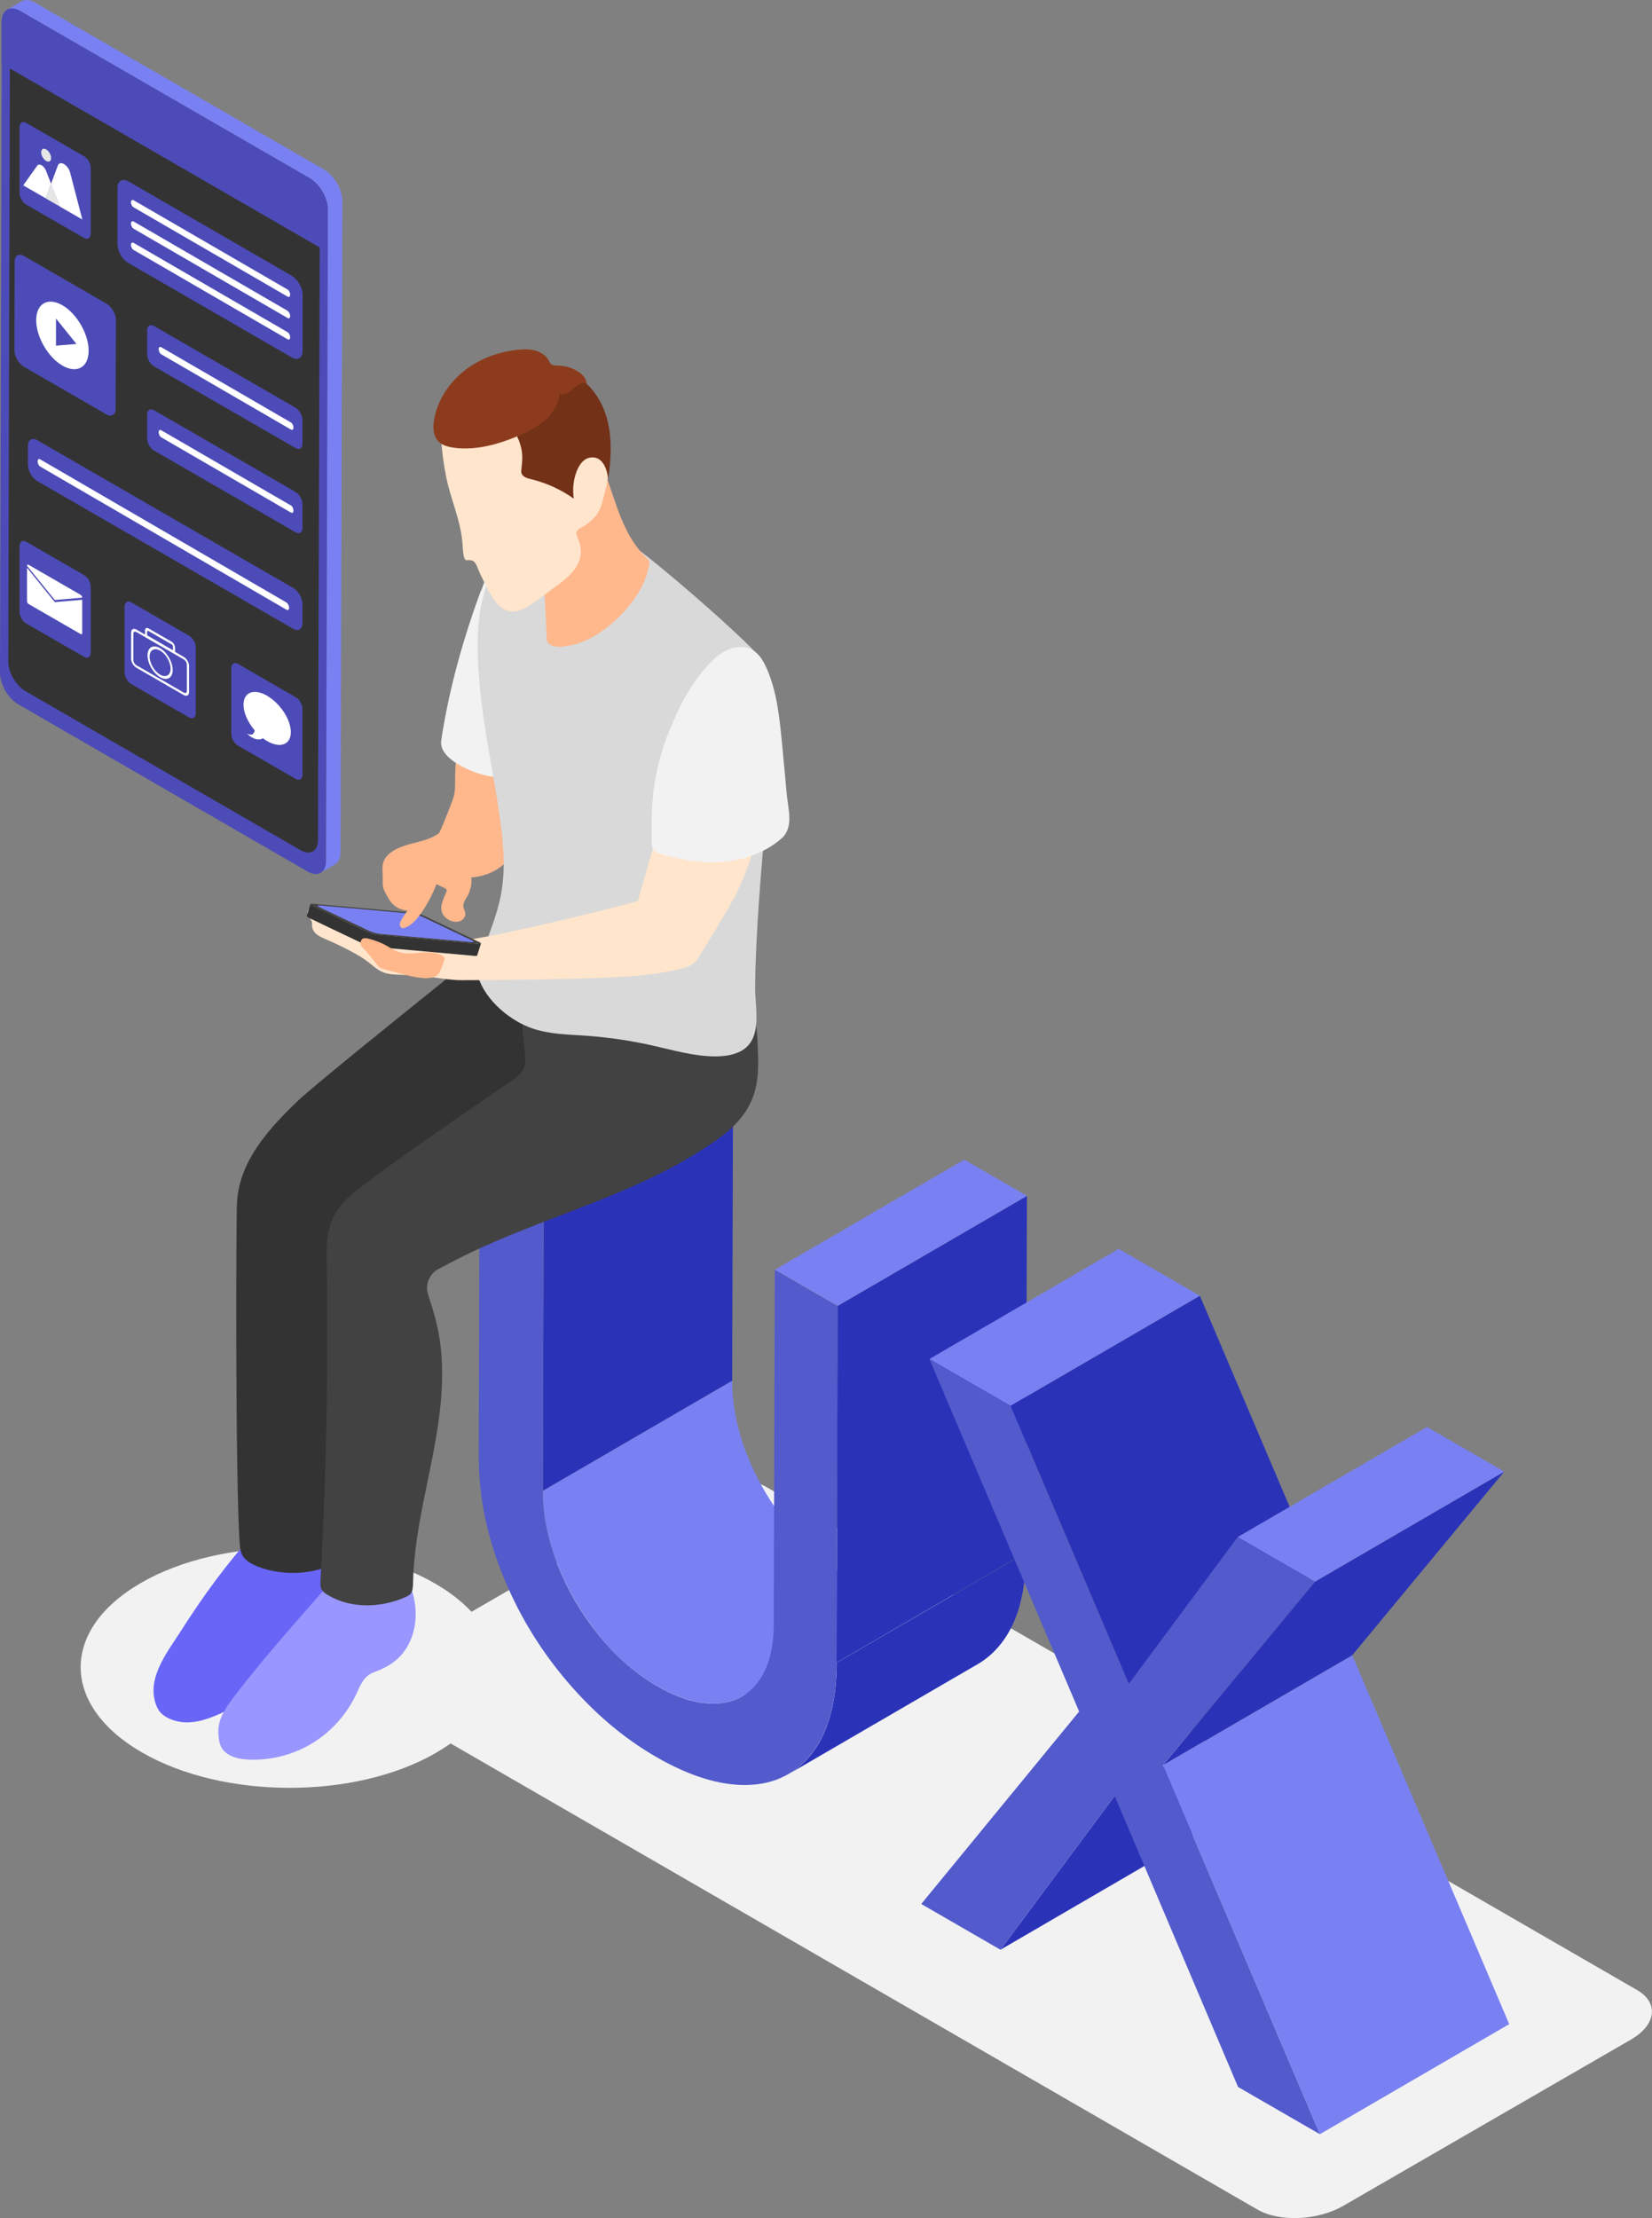 <?xml version="1.0" encoding="UTF-8"?>
<svg id="_レイヤー_2" data-name="レイヤー 2" xmlns="http://www.w3.org/2000/svg" viewBox="0 0 125.99 169.09">
  <rect x="0" y="0" width="125.99" height="169.09" fill="#808080" stroke="none"/>
  <defs>
    <style>
      .cls-1 {
        isolation: isolate;
      }

      .cls-2 {
        fill: #f2f2f2;
      }

      .cls-2, .cls-3, .cls-4, .cls-5, .cls-6, .cls-7, .cls-8, .cls-9, .cls-10, .cls-11, .cls-12, .cls-13, .cls-14, .cls-15, .cls-16, .cls-17 {
        stroke-width: 0px;
      }

      .cls-3 {
        fill: #7981f2;
      }

      .cls-4 {
        fill: #525acc;
      }

      .cls-5 {
        fill: #733118;
      }

      .cls-6 {
        fill: #4d4bb7;
      }

      .cls-7 {
        fill: #2a33b8;
      }

      .cls-8 {
        fill: #8c3c1d;
      }

      .cls-9 {
        fill: #424242;
      }

      .cls-10 {
        fill: #d9d9d9;
      }

      .cls-11 {
        fill: #333;
      }

      .cls-12 {
        fill: #9996ff;
      }

      .cls-13 {
        fill: #6865f7;
      }

      .cls-14 {
        fill: #fff;
      }

      .cls-15 {
        fill: #ffe5cc;
      }

      .cls-16 {
        fill: #ffb78c;
      }

      .cls-17 {
        fill: #e6e6e6;
      }
    </style>
  </defs>
  <g id="Layer">
    <g>
      <path class="cls-2" d="m33.23,133.63c-6.17,3.56-16.2,3.54-22.4-.04-6.21-3.58-6.24-9.37-.07-12.93,6.17-3.56,16.2-3.54,22.4.04,6.21,3.58,6.24,9.37.07,12.93Z"/>
      <path class="cls-2" d="m95.89,168.43l-66.38-38.33c-1.68-.97-1.47-2.66.47-3.78l21.95-12.68c1.94-1.12,4.87-1.24,6.54-.27l66.38,38.33c1.68.97,1.47,2.66-.47,3.78l-21.95,12.68c-1.94,1.12-4.87,1.24-6.54.27Z"/>
      <g>
        <g class="cls-1">
          <path class="cls-3" d="m71.05,120.92l-14.44,8.39c-.57.33-1.23.51-1.97.55-1.36.06-2.88-.39-4.56-1.35-1.61-.93-3.08-2.21-4.4-3.85-1.32-1.64-2.37-3.42-3.14-5.35-.77-1.93-1.15-3.83-1.14-5.67l14.44-8.39c0,1.85.38,3.74,1.14,5.67.76,1.92,1.81,3.71,3.14,5.35,1.32,1.63,2.79,2.91,4.4,3.85,1.68.97,3.2,1.42,4.56,1.36.75-.04,1.4-.22,1.97-.55Z"/>
          <path class="cls-7" d="m74.58,126.85l-14.44,8.39c.69-.4,1.3-.95,1.83-1.64,1.21-1.59,1.83-3.88,1.84-6.85l14.44-8.39c0,2.97-.62,5.26-1.84,6.85-.53.69-1.14,1.24-1.83,1.64Z"/>
          <polygon class="cls-3" points="36.59 83.8 51.03 75.41 55.92 78.23 41.48 86.62 36.59 83.8"/>
          <polygon class="cls-7" points="41.48 86.62 55.92 78.23 55.84 105.25 41.4 113.64 41.48 86.62"/>
          <polygon class="cls-7" points="63.88 99.55 78.32 91.16 78.24 118.35 63.8 126.75 63.88 99.55"/>
          <polygon class="cls-3" points="59.1 96.79 73.54 88.4 78.32 91.16 63.88 99.55 59.1 96.79"/>
          <path class="cls-4" d="m63.88,99.55l-.08,27.19c0,2.97-.62,5.26-1.84,6.85-1.22,1.6-2.86,2.42-4.95,2.48-2.08.05-4.4-.66-6.95-2.13-2.52-1.45-4.81-3.4-6.89-5.86-2.08-2.46-3.71-5.18-4.89-8.16-1.19-2.98-1.77-5.96-1.77-8.93l.08-27.19,4.88,2.82-.08,27.02c0,1.85.38,3.74,1.14,5.67.76,1.92,1.81,3.71,3.14,5.35,1.32,1.63,2.79,2.91,4.4,3.85,1.68.97,3.2,1.42,4.56,1.35,1.37-.06,2.44-.62,3.21-1.68.78-1.06,1.17-2.52,1.17-4.36l.08-27.02,4.78,2.76Z"/>
        </g>
        <g class="cls-1">
          <polygon class="cls-7" points="85.01 136.9 99.45 128.51 90.74 140.23 76.3 148.63 85.01 136.9"/>
          <polygon class="cls-3" points="88.69 134.57 103.13 126.18 115.1 154.3 100.66 162.69 88.69 134.57"/>
          <polygon class="cls-3" points="70.88 103.6 85.32 95.2 91.51 98.78 77.07 107.17 70.88 103.6"/>
          <polygon class="cls-7" points="77.07 107.17 91.51 98.78 100.53 119.98 86.08 128.37 77.07 107.17"/>
          <polygon class="cls-7" points="100.28 120.57 114.72 112.18 103.13 126.18 88.69 134.57 100.28 120.57"/>
          <polygon class="cls-3" points="94.39 117.17 108.83 108.78 114.72 112.18 100.28 120.57 94.39 117.17"/>
          <polygon class="cls-4" points="100.28 120.57 88.69 134.57 100.66 162.69 94.42 159.09 85.01 136.9 76.3 148.63 70.26 145.14 82.3 130.47 70.88 103.6 77.07 107.17 86.08 128.37 94.39 117.17 100.28 120.57"/>
        </g>
      </g>
      <g>
        <path class="cls-13" d="m16.51,120.38c-.98,1.31-1.9,2.67-2.78,4.05-1.06,1.64-2.69,3.7-1.73,5.76.33.71,1.28,1.04,2,1.1.81.06,1.61-.17,2.37-.48,2.29-.92,4.34-2.58,5.39-4.8.22-.47.4-.96.75-1.35.38-.42.91-.67,1.38-.99,1.29-.88,1.91-2.37,1.97-3.9.04-.96-.21-1.95-.8-2.71-.11.24-.33.73-.66.58-.23-.1-.49-.58-.68-.76-.37-.35-1.09-1-1.64-.96-.58.04-1.43,1.17-1.75.11-.45.31-.82.76-1.19,1.15-.46.5-.9,1.01-1.33,1.54-.44.54-.87,1.09-1.29,1.65Z"/>
        <path class="cls-11" d="m41.84,76.5c-.05-.45-.18-.87-.22-1.31-.05-.64-.06-1.24-.23-1.86-.1-.35-.23-.69-.46-.98-.27-.33-.66-.55-1.05-.7-1.09-.41-2.7-.35-3.49.63-.36.45-.54.85-1,1.24-.57.48-1.15.95-1.73,1.42-2.35,1.89-9.66,7.76-10.88,8.92-2.18,2.08-4.48,4.54-4.7,7.71-.09,1.28-.13,22.13.21,26.15.02.25.04.5.14.72.21.5.74.79,1.25.99,1.83.69,3.93.63,5.72-.17.13-.06.26-.13.35-.24.09-.13.1-.3.1-.45.25-8.1-.08-16.21-.43-24.32.24-.04.48-.1.7-.19.42-.18.79-.48,1.14-.77,1.16-.95,2.32-1.91,3.48-2.86,1.84-1.51,3.68-3.02,5.45-4.61,2.01-1.81,3.98-3.79,5.06-6.27.41-.94.69-2,.58-3.04Z"/>
        <path class="cls-12" d="m31.62,123.98c.06-.31.08-.63.08-.94,0-1.3-.47-2.56-1.14-3.67-.03.34.05.68-.01,1.02-.05.27-.25.55-.54.59-.34.05-.64-.3-.93-.45-.45-.25-.85-.33-1.21-.72-.16-.18-.75-1.1-.47-1.35-1.18,1.02-2.21,2.19-3.24,3.36-2.15,2.45-4.3,4.89-6.28,7.48-.63.82-1.27,1.74-1.23,2.77.03.84.19,1.45,1.04,1.81.45.19.94.25,1.43.26,1.68.04,3.37-.42,4.79-1.31,1.42-.89,2.58-2.21,3.28-3.73.31-.69.58-1.35,1.32-1.62.62-.23,1.22-.52,1.72-.95.75-.64,1.21-1.56,1.39-2.53Z"/>
        <path class="cls-9" d="m57.8,80.26c-.03-1.25-.05-2.99-.9-4.01-.4.47-.41,1.03-.98,1.35-.65.36-1.45.44-2.18.44-2.7.02-5.4-.79-7.65-2.28-.96-.64-1.87-1.41-2.97-1.76-.79-.25-1.92-.32-2.45.4-.56.75-.8,1.72-.85,2.64-.06,1.16.14,2.33.24,3.49.09,1.04-.38,1.41-1.18,1.96-.86.59-11.04,7.49-12.42,8.89-1.28,1.3-1.58,2.55-1.55,4.34.03,1.67.05,3.33.05,5,.01,4.22-.05,8.44-.2,12.66-.08,2.39-.19,4.77-.32,7.16,0,.18-.02.36.04.52.09.24.31.41.54.54,1.76,1.05,4.03.97,5.9.15.13-.06.27-.12.37-.23.19-.21.2-.52.21-.8.06-3.32.89-6.58,1.52-9.84.63-3.27,1.05-6.66.3-9.9-.18-.78-.43-1.54-.67-2.3-.24-.75.09-1.57.78-1.94.68-.36,1.37-.72,2.06-1.06,5.83-2.85,12.29-4.41,17.79-7.87,1.74-1.1,3.51-2.28,4.2-4.34.35-1.02.36-2.12.33-3.2Z"/>
        <path class="cls-16" d="m39.61,62.5c.03-.08.07-.15.12-.22.12-.17.13-.16.12-.4-.01-.22-.02-.44-.03-.66-.04-.84-.08-1.68-.13-2.52-.02-.34-.04-.69-.16-1.01-.1-.24-.25-.45-.43-.64-.4-.41-.9-.7-1.4-.98-.81-.46-1.6-.42-2.24.31-.17.19-.27.29-.51.08-.15.91-.23,1.83-.24,2.75-.01.63.04,1.14-.18,1.74-.29.78-.6,1.56-.93,2.33-.19.45-.78,1.37-.4,1.87.16.21.48.25.69.38.31.18.56.45.77.73.15.21.31.43.54.54.17.08.36.09.54.09.81,0,1.61-.25,2.29-.7.28-.19.53-.41.72-.68.47-.7.68-1.61.77-2.44.02-.2.04-.4.11-.58Z"/>
        <path class="cls-2" d="m36.69,44.99c-1.35,3.65-2.41,7.41-3.01,11.25-.03.18-.06.36-.03.54.14.95,1.45,1.62,2.22,1.95.61.26,1.25.43,1.91.51.16.02,1.92.07,1.91-.03-.42-2.78-.06-5.62.38-8.4.31-1.93.65-3.93.07-5.8-.1-.33-.24-.66-.48-.92-.27-.3-.73-.42-1.08-.58-.11-.05-.96-.66-.76-.79-.31.21-.47.58-.61.94-.17.44-.34.88-.5,1.33Z"/>
        <path class="cls-10" d="m37.29,44.12c-.4.99-.64,2.05-.76,3.12-.19,1.65-.1,3.31.05,4.96.28,3.19.97,6.34,1.45,9.52.32,2.12.57,4.23.2,6.35-.21,1.17-.61,2.29-1.02,3.41-.31.85-1.03,2.08-.74,2.99.56,1.8,2.46,3.38,4.2,3.95,1.27.42,2.64.44,3.98.53,1.72.12,3.43.37,5.11.75,1.57.35,3.14.82,4.76.83.66,0,1.33-.08,1.92-.37,1.79-.9,1.13-3.3,1.15-4.94.02-2.17.14-4.33.29-6.49.24-3.42.58-6.83.8-10.26.07-1.19.19-2.41.17-3.6-.02-1.06.16-2.28-.16-3.31-.15-.5-.43-.94-.71-1.38-.74-1.17-8.5-7.86-9.69-8.54-.64-.36-1.31-.69-1.99-.96-.6-.24-.96-.02-1.44.35-.57.44-1.23,1.13-1.92,1.36-.67.23-1.27.37-1.92.71-.62.32-1.38.58-2.02.29-.37-.17-.64-.5-.9-.81-.32.49-.58,1.01-.8,1.55Z"/>
        <path class="cls-16" d="m41.68,48.55c0,.1,0,.2.04.3.13.38.62.47,1.02.45,1.86-.1,3.51-1.24,4.78-2.6.96-1.04,1.78-2.28,1.99-3.68,0-.07.02-.13,0-.2-.03-.12-.12-.21-.21-.3-.85-.81-1.44-1.85-1.89-2.93-.45-1.08-.78-2.21-1.18-3.3-.11,1.03-.65,1.95-1.25,2.79-.53.74-1.11,1.44-1.78,2.05-.24.22-.5.43-.79.59-.14.08-.29.15-.44.2-.12.04-.31.02-.41.07-.26.11-.16.51-.15.77,0,.38.02.77.04,1.15.07,1.55.19,3.09.25,4.64Z"/>
        <path class="cls-15" d="m37.21,44.92c.37.72.85,1.52,1.64,1.67.72.14,1.41-.32,2.01-.76.49-.36.98-.72,1.47-1.08.47-.34.94-.69,1.32-1.13.38-.44.65-1,.65-1.58,0-.39-.13-.78-.28-1.14-.04-.09-.08-.18-.07-.28.02-.19.21-.3.38-.39.35-.2.68-.45.96-.74.51-.53.58-1.01.77-1.68.2-.71.34-1.45.4-2.19.12-1.46-.07-2.96-.71-4.29-.38-.79-.91-1.51-1.55-2.1-.52-.48-1.13-.89-1.81-1.1-.66-.2-1.37-.21-2.06-.18-1.38.07-2.78.34-4.01.99-.79.42-1.5,1.01-2.01,1.75-.27.38-.46.79-.62,1.23-.18.48-.07.97-.05,1.48.06.98.19,1.96.38,2.92.34,1.72,1.13,3.38,1.25,5.13.03.35.03.71.13,1.05.02.07.06.15.13.19.05.03.12.02.17.01.14,0,.3,0,.42.09.22.15.35.66.47.89.19.41.4.82.6,1.22Z"/>
        <path class="cls-5" d="m39.54,33.49c.05.12.09.25.13.37.21.66.18,1.17.1,1.85-.01.12-.03.25,0,.36.09.29.44.39.74.46,1.16.28,2.27.79,3.25,1.48-.1-.68-.04-1.39.2-2.03.18-.49.5-.99,1.01-1.09.98-.2,1.38.92,1.4,1.7.24-1.59.34-3.24-.11-4.79-.45-1.55-1.54-2.98-3.07-3.49.01,0,.03.53.01.57-.06.14-.3.25-.43.34-.38.26-.76.5-1.15.74-.78.47-1.6.89-2.43,1.27-.19.08-.4.21-.41.41,0,.08.03.15.06.23.22.54.48,1.07.69,1.62Z"/>
        <path class="cls-8" d="m34.98,34.17c1.53.11,3.05-.32,4.47-.91.74-.31,1.47-.67,2.08-1.2.6-.53,1.07-1.25,1.16-2.05.36.14.74-.12,1.03-.38.29-.25.65-.53,1.02-.41-.04-.43-.4-.76-.77-.97-.43-.24-.91-.37-1.4-.38-.14,0-.27,0-.4-.04-.27-.08-.3-.38-.47-.58-.19-.21-.44-.37-.7-.47-.5-.19-1.06-.17-1.59-.11-1.39.16-2.75.65-3.87,1.49-1.12.84-1.98,2.04-2.34,3.39-.19.72-.3,1.75.4,2.24.32.22.71.3,1.09.35.1.01.2.02.3.03Z"/>
        <path class="cls-15" d="m57.06,61.84c-.23-.09-.45-.41-.68-.55-1.1-.68-2.48-.95-3.72-.57-1.27.39-2.24,1.48-2.55,2.77-.34,1.41-1.4,4.83-1.44,5.17-.07.02-.13.04-.2.06-1.32.43-8.8,2.21-11.22,2.65-.57.11-1.14.2-1.71.31-.06.01-.12.02-.18.04-.14.02-.29.04-.42.03-.23-.03-.43-.23-.62-.34-.26-.14-.53-.25-.8-.34-.32-.1-.65-.18-.98-.23-.88-.14-1.77-.14-2.66-.19-1.15-.06-2.31-.22-3.37-.67-.7-.29-1.35-.71-2.09-.86-.2-.04-.42-.06-.62.01-.2.07-.36.26-.35.47.01.28.32.48.35.76,0,.07,0,.15,0,.22,0,.25.16.49.36.65.2.16.44.26.67.36.61.26,1.22.55,1.81.86.51.27,1.01.55,1.47.91.32.25.63.54,1,.71.47.22,1.01.22,1.52.24.85.03,1.69.1,2.53.21.67.09,1.35.2,2.03.2.26,0,8.11-.02,11.73-.23,1.8-.1,3.61-.24,5.35-.74.6-.17.76-.4,1.09-.91.32-.51,2.21-3.57,2.75-4.64.92-1.85,1.62-3.85,1.76-5.91.01-.16,0-.37-.15-.44-.21-.1-.44.1-.67.02Z"/>
        <g class="cls-1">
          <path class="cls-11" d="m36.51,71.95l-7.66-.69c-.24-.02-.65-.14-.91-.26l-4.05-1.93c-.15-.07-.22-.13-.21-.16l-.29.92s.06.09.21.16l4.05,1.93c.26.12.66.24.91.26l7.66.69c.1,0,.16,0,.17-.03l.29-.92s-.06.04-.17.03Z"/>
          <path class="cls-9" d="m36.47,71.77c.26.12.28.21.04.19l-7.66-.69c-.24-.02-.65-.14-.91-.26l-4.05-1.93c-.26-.12-.29-.21-.04-.19l7.66.69c.24.02.65.14.91.27l4.05,1.93Z"/>
          <path class="cls-3" d="m35.92,71.65c.24.11.26.19.04.17l-7-.63c-.22-.02-.59-.13-.83-.24l-3.7-1.76c-.24-.11-.26-.19-.04-.17l7,.63c.22.02.59.13.83.24l3.7,1.76Z"/>
        </g>
        <path class="cls-16" d="m27.73,71.52c-.22.07-.29.38-.18.57.09.16.28.31.4.46.26.31.52.62.77.94.09.11.17.22.29.29.09.05.2.08.3.11.45.12.9.24,1.36.36.49.13.99.25,1.49.3.27.03.55.03.82-.04.16-.04.31-.11.43-.23.09-.1.15-.22.2-.35.09-.22.18-.45.26-.67.03-.08.05-.16.02-.24-.03-.07-.09-.12-.15-.16-.48-.29-1.08-.29-1.64-.24-.56.05-1.14.13-1.67-.04-.36-.12-.67-.34-1-.52-.39-.21-.8-.36-1.23-.48-.15-.04-.32-.09-.47-.04Z"/>
        <path class="cls-2" d="m50.89,56.09c-.61,1.57-.98,3.22-1.12,4.9-.07.84-.09,1.68-.06,2.52.01.33-.04.81.05,1.12.09.32.43.41.73.5,1.54.45,3.15.7,4.74.56,1.59-.15,3.17-.72,4.38-1.78.95-.84.49-2.26.39-3.38-.12-1.36-.25-2.71-.38-4.07-.18-1.86-.39-3.76-1.13-5.47-.22-.5-.49-.99-.92-1.32-.94-.72-2.28-.22-3.05.51-1.76,1.65-2.76,3.7-3.62,5.91Z"/>
        <path class="cls-16" d="m31.85,64.19c-.68.18-1.39.34-1.97.74-.27.19-.52.44-.63.76-.14.39-.06.81-.06,1.22,0,.24-.02.49.03.73.04.19.14.36.23.53.13.24.26.48.44.68.3.34.74.54,1.19.56-.16.22-.32.46-.46.7-.06.1-.12.21-.13.33-.01.12.05.25.16.3.08.03.18,0,.26-.03.5-.19.86-.62,1.17-1.05.5-.7.9-1.46,1.21-2.26.22.11.44.21.66.32.04.02.08.04.1.08.03.05,0,.11,0,.16-.18.49-.49.99-.37,1.5.09.37.42.65.78.76.22.07.48.07.69-.03.21-.11.36-.33.34-.57-.02-.17-.12-.32-.15-.48-.05-.3.16-.57.31-.83.24-.43.35-.93.29-1.42-.03-.27-.11-.54-.05-.81.04-.18.14-.33.21-.49.22-.48.21-1.06-.02-1.54s-.68-.84-1.19-.98c-.25-.07-.53-.07-.78.01-.26.09-.43.28-.64.44-.48.35-1.05.53-1.62.67Z"/>
      </g>
      <g>
        <g class="cls-1">
          <path class="cls-3" d="m24.72,12.93L2.65.19c-.39-.22-.74-.24-.99-.1L.55.74c.25-.15.61-.13.99.1l22.07,12.74c.77.45,1.4,1.53,1.39,2.41l-.14,49.65c0,.44-.16.75-.41.89l1.11-.65c.25-.15.4-.45.41-.89l.14-49.65c0-.89-.62-1.97-1.39-2.41Z"/>
          <path class="cls-6" d="m25,15.99v3.23s-.14,46.42-.14,46.42c0,.89-.63,1.24-1.4.8L1.39,53.69C.62,53.25,0,52.17,0,51.28L.13,4.86V1.64c.01-.89.64-1.25,1.41-.8l22.07,12.74c.77.45,1.4,1.53,1.39,2.41Z"/>
          <path class="cls-11" d="m24.38,16.87v3.07s-.13,44.11-.13,44.11c0,.84-.6,1.18-1.33.76L1.95,52.69c-.74-.42-1.33-1.45-1.32-2.29l.12-44.11v-3.07c.01-.84.61-1.18,1.34-.76l20.97,12.1c.74.42,1.33,1.45,1.32,2.29Z"/>
        </g>
        <g class="cls-1">
          <path class="cls-6" d="m8.13,23.15c.39.23.71.78.71,1.23l-.02,6.79c0,.45-.32.64-.72.41l-6.29-3.63c-.39-.23-.71-.78-.71-1.23l.02-6.79c0-.45.32-.64.72-.41l6.29,3.63Z"/>
          <path class="cls-14" d="m4.76,23.27c-1.11-.64-2-.13-2,1.14s.9,2.82,2,3.46c1.11.64,2,.13,2-1.14s-.9-2.82-2-3.46Zm-.49,3.08v-2.07l1.56,1.94-1.56.13Z"/>
        </g>
        <g class="cls-1">
          <path class="cls-6" d="m6.41,11.91c.28.16.51.56.51.89v5.04c-.02.33-.25.46-.53.29l-4.39-2.53c-.28-.16-.51-.56-.51-.89v-5.04c.02-.33.25-.46.53-.29l4.39,2.53Z"/>
          <g>
            <g>
              <path class="cls-14" d="m3.9,14.01l-.41,1.11-1.72-.99,1.07-1.5c.15-.21.52,0,.67.39l.39,1Z"/>
              <polygon class="cls-17" points="4.57 15.75 3.48 15.12 3.9 14.01 4.57 15.75"/>
              <path class="cls-14" d="m6.29,16.74l-1.72-.99-.68-1.73.52-1.4c.16-.42.78-.06.94.54l.93,3.58Z"/>
            </g>
            <path class="cls-17" d="m3.9,12.05c0,.24-.17.34-.38.22-.21-.12-.38-.42-.38-.66s.17-.34.38-.22c.21.12.38.42.38.66Z"/>
          </g>
        </g>
        <g class="cls-1">
          <path class="cls-6" d="m22.54,31.08c.29.17.53.58.53.92v1.84c0,.34-.24.48-.54.31l-10.78-6.22c-.29-.17-.53-.58-.53-.92v-1.84c0-.34.24-.48.54-.31l10.78,6.22Z"/>
          <path class="cls-14" d="m22.18,32.2l-9.88-5.73c-.11-.07-.2,0-.2.15h0c0,.15.09.33.2.39l9.88,5.73c.11.07.2,0,.2-.15h0c0-.15-.09-.33-.2-.39Z"/>
        </g>
        <g class="cls-1">
          <path class="cls-6" d="m22.54,37.51c.29.17.53.58.53.92v1.84c0,.34-.24.47-.54.3l-10.78-6.22c-.29-.17-.53-.58-.53-.92v-1.84c0-.34.24-.48.54-.31l10.78,6.22Z"/>
          <path class="cls-14" d="m22.18,38.53l-9.88-5.73c-.11-.07-.2,0-.2.15h0c0,.15.09.33.2.39l9.88,5.73c.11.07.2,0,.2-.16h0c0-.15-.09-.33-.2-.39Z"/>
        </g>
        <g class="cls-1">
          <path class="cls-6" d="m6.41,43.84c.28.16.51.56.51.89v5.04c-.02.33-.25.46-.53.29l-4.39-2.53c-.28-.16-.51-.56-.51-.89v-5.04c.02-.33.25-.46.53-.29l4.39,2.53Z"/>
          <g>
            <path class="cls-14" d="m6.27,45.56h0s-2.09.18-2.09.18l-2.12-2.61h0c0-.08.06-.11.13-.07l3.95,2.28c.07.04.13.14.13.22Z"/>
            <path class="cls-14" d="m4.18,45.9l2.09-.18v2.54c0,.08-.06.12-.13.07l-3.95-2.28c-.07-.04-.13-.14-.13-.22v-2.55l2.09,2.58.03.04Z"/>
          </g>
        </g>
        <g class="cls-1">
          <path class="cls-6" d="m22.36,44.82c.39.23.71.78.71,1.23v1.47c0,.45-.33.64-.72.41L2.84,36.67c-.39-.23-.71-.78-.71-1.23v-1.47c0-.45.33-.64.72-.41l19.51,11.26Z"/>
          <path class="cls-14" d="m21.85,45.93L3.07,35.02c-.11-.07-.2,0-.2.16h0c0,.15.09.33.2.39l18.78,10.91c.11.07.2,0,.2-.15h0c0-.15-.09-.33-.2-.39Z"/>
        </g>
        <g class="cls-1">
          <path class="cls-6" d="m14.42,48.46c.28.16.51.56.51.89v5.04c-.02.33-.25.46-.53.29l-4.39-2.53c-.28-.16-.51-.56-.51-.89v-5.04c.02-.33.25-.46.53-.29l4.39,2.53Z"/>
          <g>
            <path class="cls-14" d="m14.02,52.99l-3.62-2.09c-.22-.13-.4-.43-.4-.68v-2c0-.25.18-.35.4-.23l3.62,2.09c.22.13.4.43.4.68v2c0,.25-.18.35-.4.23Zm-3.62-4.81c-.13-.07-.23-.01-.23.13v2c0,.15.1.33.23.4l3.62,2.09c.13.07.23.01.23-.13v-2c0-.15-.1-.33-.23-.4l-3.62-2.09Z"/>
            <path class="cls-14" d="m12.21,51.62c-.53-.31-.96-1.05-.96-1.66s.43-.86.96-.55.96,1.05.96,1.66-.43.86-.96.55Zm0-2.02c-.44-.25-.8-.05-.8.45s.36,1.12.8,1.38c.44.25.8.05.8-.46s-.36-1.12-.8-1.38Z"/>
            <path class="cls-14" d="m13.35,49.85l-2.29-1.32v-.48c0-.16.12-.23.26-.15l1.77,1.02c.14.08.26.28.26.45v.48Zm-2.12-1.41l1.96,1.13v-.29c0-.06-.04-.13-.1-.16l-1.77-1.02c-.05-.03-.1,0-.1.05v.29Z"/>
          </g>
        </g>
        <g class="cls-1">
          <path class="cls-6" d="m22.56,53.15c.28.16.51.56.51.89v5.04c-.02.33-.25.46-.53.29l-4.39-2.53c-.28-.16-.51-.56-.51-.89v-5.04c.02-.33.25-.46.53-.29l4.38,2.53Z"/>
          <path class="cls-14" d="m20.38,53.04c-1-.58-1.81-.28-1.81.68,0,.62.34,1.35.85,1.95-.02.16-.13.5-.59.24,0,0,.63.7,1.23.37.1.08.21.15.31.21,1,.58,1.81.28,1.81-.68s-.81-2.19-1.81-2.77Z"/>
        </g>
        <g class="cls-1">
          <path class="cls-6" d="m22.25,21.03c.46.26.83.91.83,1.43v4.31c-.01.53-.39.74-.84.47l-12.45-7.19c-.46-.26-.83-.91-.83-1.43v-4.31c.01-.53.39-.74.84-.48l12.45,7.19Z"/>
          <g>
            <path class="cls-14" d="m21.93,22.07l-11.73-6.8c-.11-.07-.21,0-.21.15h0c0,.15.09.33.21.39l11.73,6.8c.11.07.2,0,.2-.15h0c0-.15-.09-.33-.2-.39Z"/>
            <path class="cls-14" d="m21.93,23.69l-11.73-6.8c-.11-.07-.21,0-.21.16h0c0,.15.09.33.21.39l11.73,6.8c.11.07.2,0,.2-.15h0c0-.15-.09-.33-.2-.39Z"/>
            <path class="cls-14" d="m21.93,25.32l-11.73-6.8c-.11-.07-.21,0-.21.15h0c0,.15.09.33.21.39l11.73,6.8c.11.07.2,0,.2-.15h0c0-.15-.09-.33-.2-.39Z"/>
          </g>
        </g>
        <path class="cls-6" d="m25,15.99v3.23S.13,4.86.13,4.86V1.64c.01-.89.64-1.25,1.41-.8l22.07,12.74c.77.45,1.4,1.53,1.39,2.41Z"/>
      </g>
    </g>
  </g>
</svg>